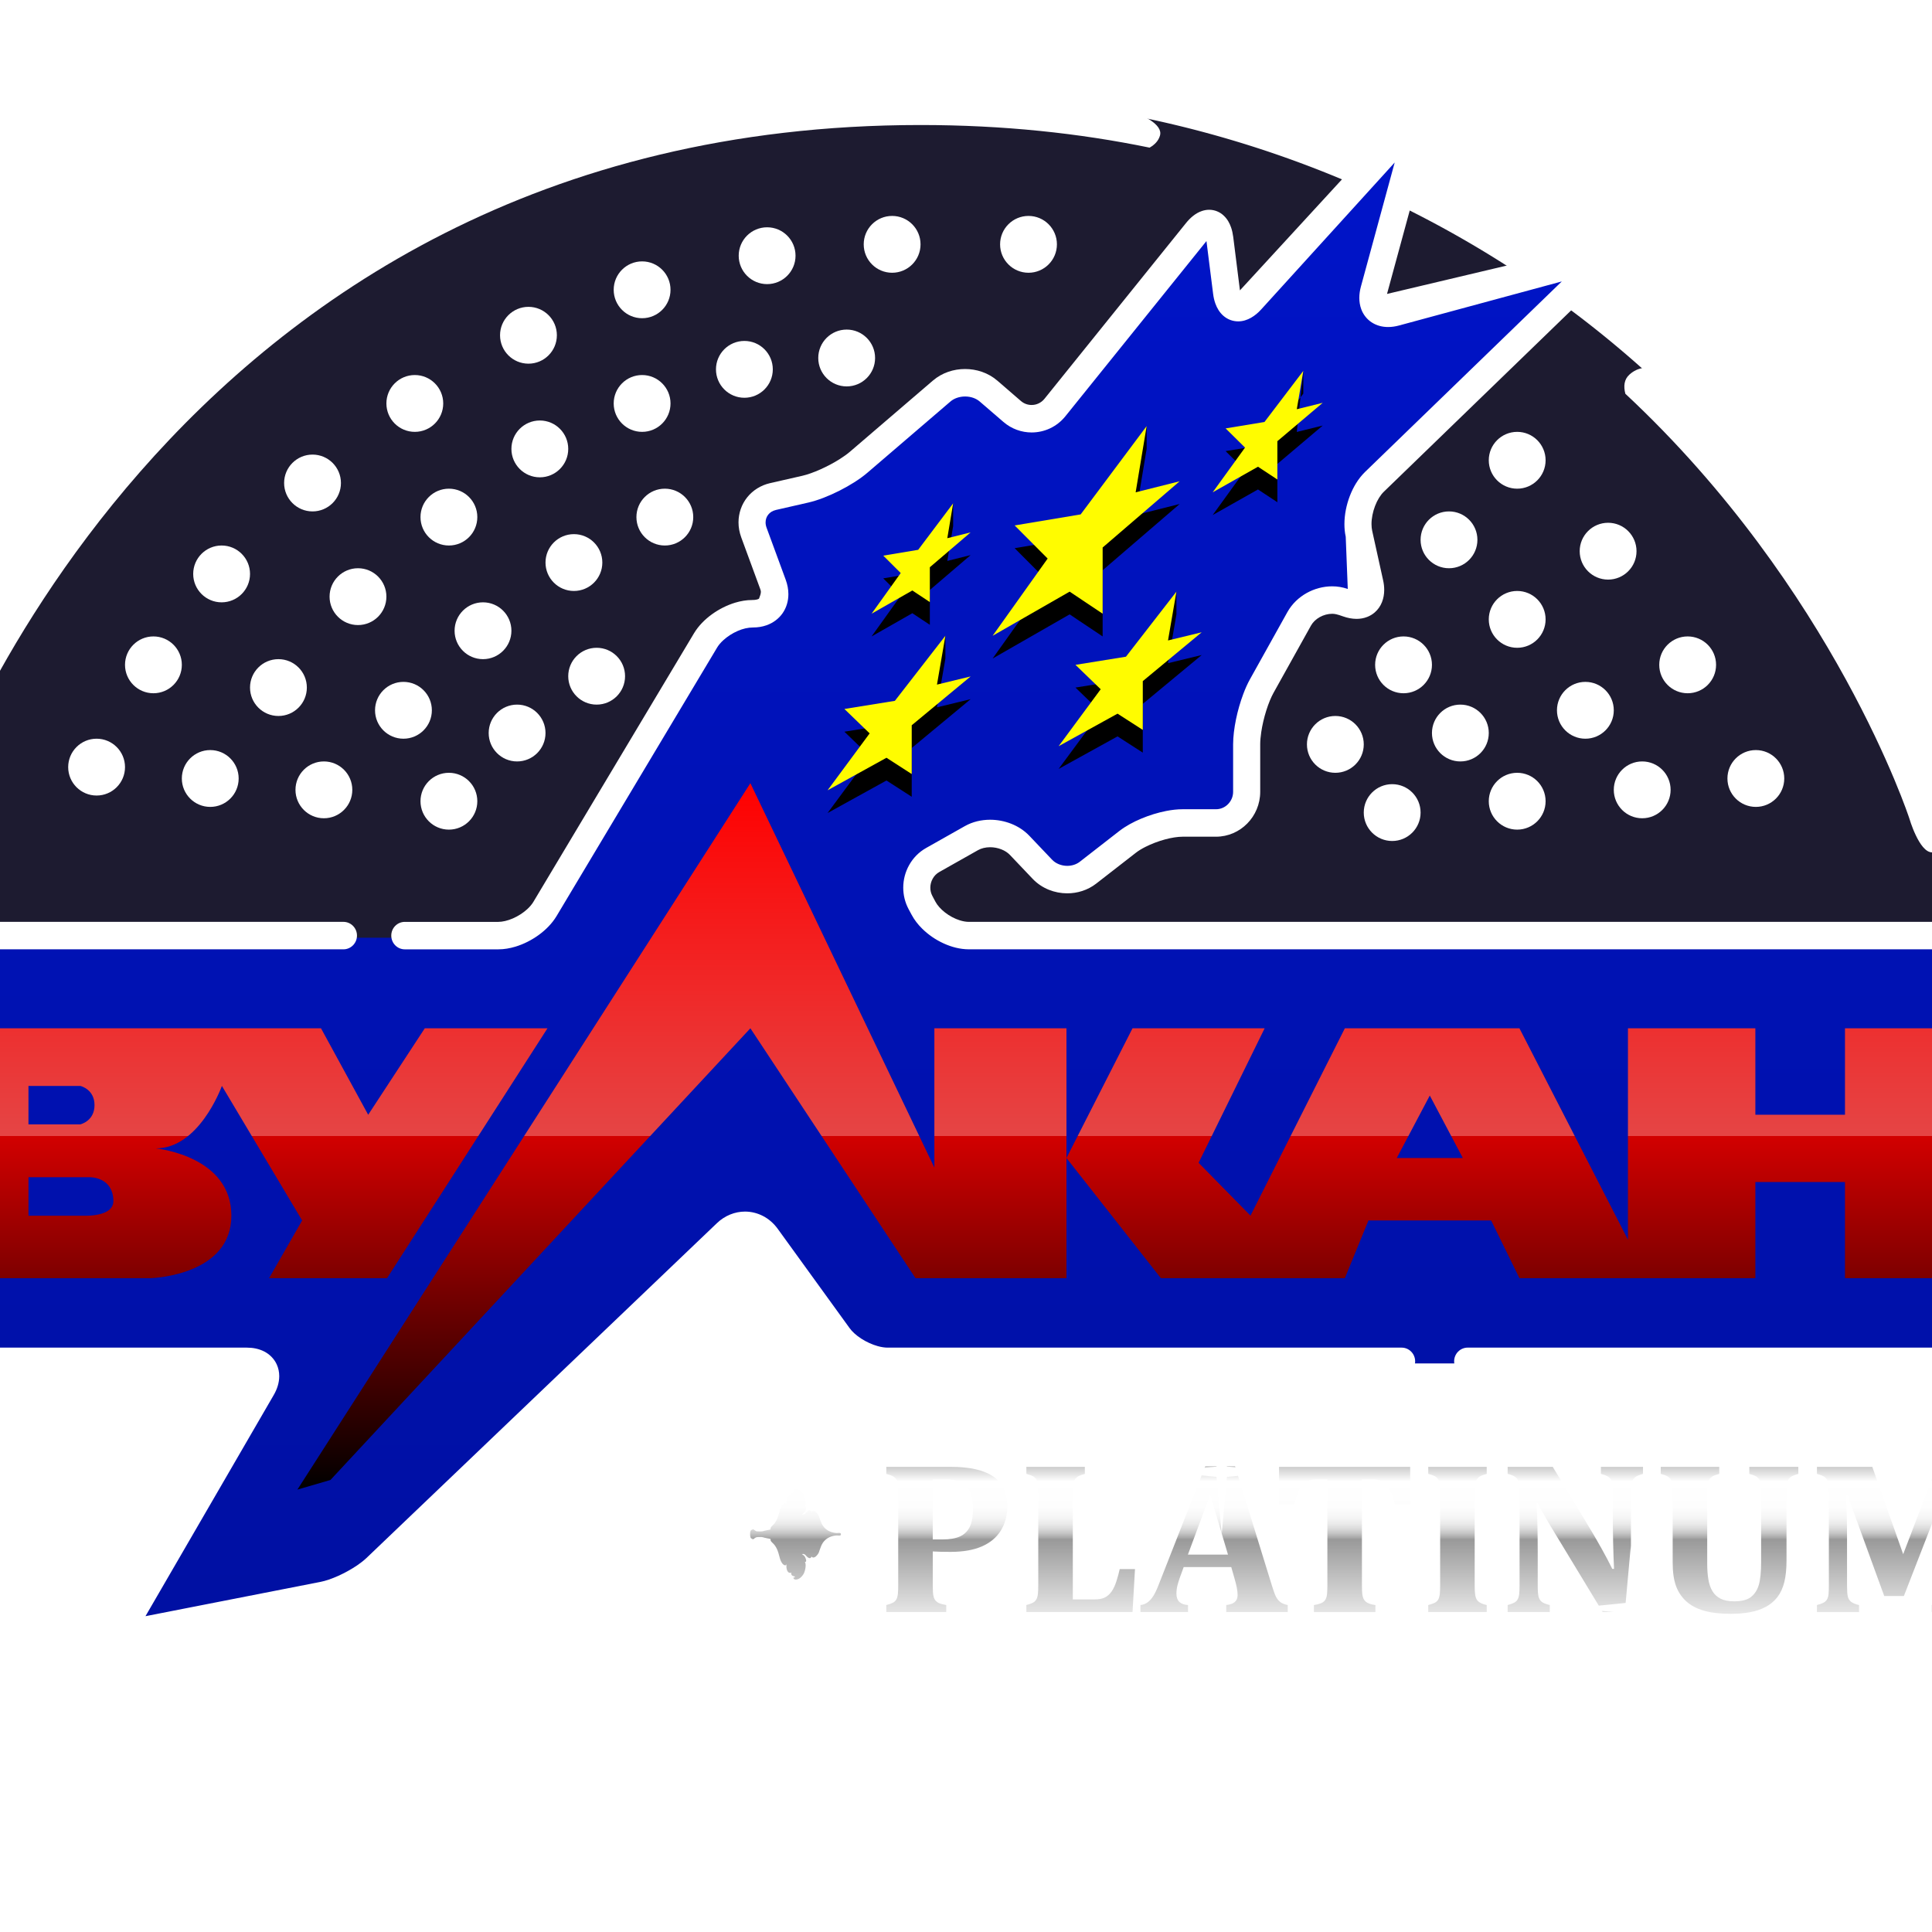﻿<?xml version="1.0" encoding="UTF-8" standalone="no"?>
<svg version="1.1"
     xmlns="http://www.w3.org/2000/svg"
     xmlns:xlink="http://www.w3.org/1999/xlink"
     x="0"
     y="0"
     viewBox="100 70 170 170"
     preserveAspectRatio="xMidYMid meet"
     xml:space="preserve">
  <defs>
    <linearGradient id="main-bg" gradientUnits="userSpaceOnUse" x1="182.611" y1="213.671" x2="182.611" y2="81.328">
      <stop  offset="0" style="stop-color:#0010A2"/>
      <stop  offset="1" style="stop-color:#0014C9"/>
    </linearGradient>
    <linearGradient id="letter-bg" gradientUnits="userSpaceOnUse" x1="175.633" y1="203.072" x2="175.633" y2="140.915" gradientTransform="matrix(1 0 0 1 7 -2)">
      <stop  offset="0" style="stop-color:#000000"/>
      <stop  offset="0.5" style="stop-color:#D20000"/>
      <stop  offset="0.5" style="stop-color:#E54545"/>
      <stop  offset="1" style="stop-color:#FF0000"/>
    </linearGradient>
    <linearGradient id="letter-gradient" gradientUnits="userSpaceOnUse" x1="183.31" y1="211.85" x2="183.31" y2="199.073">
        <stop  offset="0" style="stop-color:#E5E5E5"/>
        <stop  offset="0.5" style="stop-color:#999999"/>
        <stop  offset="0.513" style="stop-color:#A9A9A9"/>
        <stop  offset="0.541" style="stop-color:#C4C4C4"/>
        <stop  offset="0.573" style="stop-color:#DADADA"/>
        <stop  offset="0.61" style="stop-color:#EBEBEB"/>
        <stop  offset="0.656" style="stop-color:#F6F6F6"/>
        <stop  offset="0.721" style="stop-color:#FDFDFD"/>
        <stop  offset="0.9" style="stop-color:#FFFFFF"/>
        <stop  offset="1" style="stop-color:#CCCCCC"/>
      </linearGradient>
      <filter id="neon-blur">
        <feGaussianBlur in="SourceGraphic" stdDeviation="3" />
        <feOffset/>
        <feMerge>
          <feMergeNode />
          <feMergeNode in="SourceGraphic" />
        </feMerge>
      </filter>
      <filter id="dropshadow" height="200%">
        <feGaussianBlur in="SourceAlpha" stdDeviation="5"/>
        <feOffset dx="0" dy="0" result="offsetblur"/>
        <feMerge>
          <feMergeNode/>
          <feMergeNode in="SourceGraphic"/>
        </feMerge>
      </filter>
      <filter id="dropshadow2" height="200%">
        <feGaussianBlur in="SourceAlpha" stdDeviation="3"/>
        <feOffset dx="0" dy="0" result="offsetblur"/>
        <feMerge>
          <feMergeNode/>
          <feMergeNode in="SourceGraphic"/>
        </feMerge>
      </filter>
  </defs>

  <g id="svglogo">
    <path d="M275,170 a40,39 0 1,0 -188,0" fill="#1d1b30" class="svglogo-background-shadow" />
    <g class="svglogo-first_inner_circles svglogo-static-opacity" fill="#ffffff" fill-rule="evenodd" clip-rule="evenodd">
      <path d="M139.5,138c1.381,0,2.5,1.12,2.5,2.5
        c0,1.381-1.119,2.5-2.5,2.5s-2.5-1.119-2.5-2.5C137,139.119,138.119,138,139.5,138z"/>
      <path d="M152.5,127c1.381,0,2.5,1.12,2.5,2.5c0,1.38-1.119,2.5-2.5,2.5
        s-2.5-1.119-2.5-2.5C150,128.119,151.119,127,152.5,127z"/>
      <path d="M217.5,133c1.381,0,2.5,1.12,2.5,2.5
        c0,1.381-1.119,2.5-2.5,2.5s-2.5-1.119-2.5-2.5C215,134.119,216.119,133,217.5,133z"/>
      <path d="M145.5,132c1.381,0,2.5,1.12,2.5,2.5
        c0,1.381-1.119,2.5-2.5,2.5s-2.5-1.119-2.5-2.5C143,133.119,144.119,132,145.5,132z"/>
      <path d="M222.5,139c1.381,0,2.5,1.12,2.5,2.5c0,1.38-1.119,2.5-2.5,2.5
        s-2.5-1.119-2.5-2.5C220,140.119,221.119,139,222.5,139z"/>
    </g>

    <g class="svglogo-second_inner_circles" fill="#ffffff" fill-rule="evenodd" clip-rule="evenodd">
      <path d="M135.5,130c1.381,0,2.5,1.119,2.5,2.5
        c0,1.381-1.119,2.5-2.5,2.5s-2.5-1.119-2.5-2.5C133,131.119,134.119,130,135.5,130z"/>
      <path d="M150.5,117c1.381,0,2.5,1.12,2.5,2.5
        c0,1.381-1.119,2.5-2.5,2.5s-2.5-1.119-2.5-2.5C148,118.119,149.119,117,150.5,117z"/>
      <path d="M233.5,138c1.381,0,2.5,1.12,2.5,2.5
        c0,1.381-1.119,2.5-2.5,2.5s-2.5-1.119-2.5-2.5C231,139.119,232.119,138,233.5,138z"/>
      <path d="M128.5,137c1.381,0,2.5,1.119,2.5,2.5
        c0,1.38-1.119,2.5-2.5,2.5s-2.5-1.12-2.5-2.5C126,138.119,127.119,137,128.5,137z"/>
      <path d="M142.5,123c1.381,0,2.5,1.119,2.5,2.5
        c0,1.38-1.119,2.5-2.5,2.5s-2.5-1.12-2.5-2.5C140,124.119,141.119,123,142.5,123z"/>
      <path d="M158.5,113c1.38,0,2.5,1.119,2.5,2.5c0,1.381-1.12,2.5-2.5,2.5
        c-1.381,0-2.5-1.119-2.5-2.5C156,114.119,157.119,113,158.5,113z"/>
      <path d="M228.5,132c1.381,0,2.5,1.12,2.5,2.5
        c0,1.381-1.119,2.5-2.5,2.5s-2.5-1.119-2.5-2.5C226,133.119,227.119,132,228.5,132z"/>
      <path d="M223.5,126c1.381,0,2.5,1.12,2.5,2.5c0,1.38-1.119,2.5-2.5,2.5
            s-2.5-1.119-2.5-2.5C221,127.119,222.119,126,223.5,126z"/>
    </g>

    <g class="svglogo-third_inner_circles svglogo-static-opacity" fill="#ffffff" fill-rule="evenodd" clip-rule="evenodd">
      <path d="M118.5,136c1.38,0,2.5,1.12,2.5,2.5c0,1.381-1.12,2.5-2.5,2.5
        c-1.381,0-2.5-1.12-2.5-2.5C116,137.119,117.119,136,118.5,136z"/>
      <path d="M131.5,120c1.381,0,2.5,1.12,2.5,2.5
        c0,1.381-1.119,2.5-2.5,2.5s-2.5-1.119-2.5-2.5C129,121.119,130.119,120,131.5,120z"/>
      <path d="M147.5,107c1.381,0,2.5,1.12,2.5,2.5
        c0,1.381-1.119,2.5-2.5,2.5s-2.5-1.12-2.5-2.5C145,108.119,146.119,107,147.5,107z"/>
      <path d="M165.5,100c1.38,0,2.5,1.12,2.5,2.5c0,1.381-1.12,2.5-2.5,2.5
        c-1.381,0-2.5-1.12-2.5-2.5C163,101.119,164.119,100,165.5,100z"/>
      <path d="M227.5,115c1.381,0,2.5,1.119,2.5,2.5
        c0,1.381-1.119,2.5-2.5,2.5s-2.5-1.119-2.5-2.5C225,116.119,226.119,115,227.5,115z"/>
      <path d="M239.5,130c1.381,0,2.5,1.119,2.5,2.5
        c0,1.381-1.119,2.5-2.5,2.5s-2.5-1.119-2.5-2.5C237,131.119,238.119,130,239.5,130z"/>
      <path d="M124.5,128c1.381,0,2.5,1.119,2.5,2.5
        c0,1.38-1.119,2.5-2.5,2.5s-2.5-1.119-2.5-2.5C122,129.119,123.119,128,124.5,128z"/>
      <path d="M139.5,113c1.381,0,2.5,1.119,2.5,2.5
        c0,1.381-1.119,2.5-2.5,2.5s-2.5-1.119-2.5-2.5C137,114.119,138.119,113,139.5,113z"/>
      <path d="M156.5,103c1.38,0,2.5,1.12,2.5,2.5c0,1.381-1.12,2.5-2.5,2.5
        c-1.381,0-2.5-1.119-2.5-2.5C154,104.119,155.119,103,156.5,103z"/>
      <path d="M174.5,99c1.38,0,2.5,1.119,2.5,2.5c0,1.381-1.12,2.5-2.5,2.5
        c-1.381,0-2.5-1.119-2.5-2.5C172,100.119,173.119,99,174.5,99z"/>
      <path d="M233.5,122c1.381,0,2.5,1.12,2.5,2.5
        c0,1.381-1.119,2.5-2.5,2.5s-2.5-1.119-2.5-2.5C231,123.119,232.119,122,233.5,122z"/>
      <path d="M244.5,137c1.381,0,2.5,1.119,2.5,2.5
        c0,1.38-1.119,2.5-2.5,2.5s-2.5-1.12-2.5-2.5C242,138.119,243.119,137,244.5,137z"/>
    </g>

    <g class="svglogo-fourth_inner_circles" fill="#ffffff" fill-rule="evenodd" clip-rule="evenodd">
      <path d="M113.5,126c1.38,0,2.5,1.12,2.5,2.5c0,1.38-1.12,2.5-2.5,2.5
        c-1.381,0-2.5-1.119-2.5-2.5C111,127.119,112.119,126,113.5,126z"/>
      <path d="M127.5,110c1.38,0,2.5,1.119,2.5,2.5c0,1.38-1.12,2.5-2.5,2.5
        c-1.381,0-2.5-1.12-2.5-2.5C125,111.119,126.119,110,127.5,110z"/>
      <path d="M146.5,97c1.38,0,2.5,1.119,2.5,2.5c0,1.381-1.12,2.5-2.5,2.5
        c-1.381,0-2.5-1.119-2.5-2.5C144,98.119,145.119,97,146.5,97z"/>
      <path d="M167.5,90c1.38,0,2.5,1.119,2.5,2.5c0,1.38-1.12,2.5-2.5,2.5
        c-1.381,0-2.5-1.12-2.5-2.5C165,91.119,166.119,90,167.5,90z"/>
      <path d="M190.5,89c1.381,0,2.5,1.12,2.5,2.5c0,1.381-1.119,2.5-2.5,2.5
        s-2.5-1.12-2.5-2.5C188,90.119,189.119,89,190.5,89z"/>
      <path d="M233.5,108c1.381,0,2.5,1.12,2.5,2.5c0,1.38-1.119,2.5-2.5,2.5
        s-2.5-1.12-2.5-2.5C231,109.119,232.119,108,233.5,108z"/>
      <path d="M248.5,126c1.381,0,2.5,1.12,2.5,2.5c0,1.38-1.119,2.5-2.5,2.5
        s-2.5-1.119-2.5-2.5C246,127.119,247.119,126,248.5,126z"/>
      <path d="M108.5,135c1.38,0,2.5,1.12,2.5,2.5c0,1.381-1.12,2.5-2.5,2.5
        c-1.381,0-2.5-1.119-2.5-2.5C106,136.119,107.119,135,108.5,135z"/>
      <path d="M119.5,118c1.38,0,2.5,1.12,2.5,2.5c0,1.381-1.12,2.5-2.5,2.5
        c-1.381,0-2.5-1.119-2.5-2.5C117,119.119,118.119,118,119.5,118z"/>
      <path d="M136.5,103c1.38,0,2.5,1.12,2.5,2.5c0,1.381-1.12,2.5-2.5,2.5
        c-1.381,0-2.5-1.119-2.5-2.5C134,104.119,135.119,103,136.5,103z"/>
      <path d="M156.5,93c1.38,0,2.5,1.12,2.5,2.5c0,1.381-1.12,2.5-2.5,2.5
        c-1.381,0-2.5-1.12-2.5-2.5C154,94.119,155.119,93,156.5,93z"/>
      <path d="M178.5,89c1.381,0,2.5,1.12,2.5,2.5c0,1.381-1.119,2.5-2.5,2.5
        s-2.5-1.12-2.5-2.5C176,90.119,177.119,89,178.5,89z"/>
      <path d="M241.5,116c1.381,0,2.5,1.12,2.5,2.5
        c0,1.381-1.119,2.5-2.5,2.5s-2.5-1.119-2.5-2.5C239,117.119,240.119,116,241.5,116z"/>
      <path d="M254.5,136c1.381,0,2.5,1.12,2.5,2.5
        c0,1.381-1.119,2.5-2.5,2.5s-2.5-1.12-2.5-2.5C252,137.119,253.119,136,254.5,136z"/>
    </g>

    <g class="svglogo-outer_line svglogo-static-opacity" fill="#ffffff" fill-rule="evenodd" clip-rule="evenodd" style="filter:url(#neon-blur);">
      <path d="M271,141c0,0-6.321-20.786-25.127-38.479
        c-0.878-0.286-1.748-0.234-2.496,0.439c-0.473,0.426-0.531,1.027-0.36,1.687C261.401,121.799,268,142,268,142s0.867,3,2,3
        C272.488,145,271,141,271,141z"/>
      <path d="M202.068,81.931c0.28-0.974-1.461-1.855-3.49-2.536
        C193.104,78.5,187.258,78,181,78c-70.856,0-90,63-90,63s-1.364,4,1,4c1.198,0,2-3,2-3s19.914-61,87-61
        c7.261,0,13.966,0.717,20.156,1.991C201.602,82.733,201.935,82.395,202.068,81.931z"/>
    </g>

    <path fill-rule="evenodd" clip-rule="evenodd" fill="url(#main-bg)" d="M226.525,189.969c1.508,0,3.977,0,5.484,0h45.717
      c1.509,0,2.742-1.232,2.742-2.74v-31.984c0-1.508-1.233-2.74-2.742-2.74h-93.037c-1.508,0-3.328-1.085-4.046-2.412l-0.268-0.494
      c-0.717-1.327-0.226-3.011,1.093-3.744l3.467-1.928c1.318-0.733,3.254-0.445,4.301,0.641l2.023,2.097
      c1.047,1.085,2.884,1.223,4.081,0.306l3.537-2.708c1.197-0.917,3.411-1.667,4.919-1.667h2.98c1.509,0,2.743-1.233,2.743-2.741
      v-4.189c0-1.507,0.607-3.813,1.351-5.125l3.346-5.913c0.742-1.312,2.516-1.979,3.939-1.481l0.385,0.134
      c1.424,0.498,2.319-0.299,1.99-1.77l-0.979-4.364c-0.33-1.47,0.293-3.525,1.385-4.566l19.01-18.127
      c1.091-1.041,0.791-1.574-0.666-1.186l-16.469,4.389c-1.457,0.389-2.321-0.482-1.92-1.936l3.619-13.086
      c0.401-1.453-0.106-1.735-1.129-0.627l-13.455,14.582c-1.021,1.108-2.016,0.792-2.207-0.704l-0.604-4.715
      c-0.191-1.495-1.129-1.764-2.083-0.596l-12.645,15.463c-0.954,1.167-2.675,1.324-3.825,0.348l-2.109-1.792
      c-1.148-0.976-3.031-0.979-4.184-0.005l-7.421,6.267c-1.152,0.973-3.299,2.04-4.771,2.371l-2.871,0.646
      c-1.472,0.331-2.244,1.757-1.717,3.169l1.71,4.577c0.527,1.413-0.275,2.568-1.783,2.568h-0.078c-1.508,0-3.382,1.054-4.165,2.343
      l-14.354,23.635c-0.783,1.289-2.657,2.344-4.166,2.344h-5.615c-1.508,0-3.976,0-5.483,0s-3.975,0-5.483,0H87.498
      c-1.508,0-2.743,1.232-2.743,2.74v31.984c0,1.508,1.234,2.74,2.743,2.74h34.124c1.508,0,2.117,1.063,1.352,2.361l-11.453,19.448
      c-0.766,1.299-0.18,2.125,1.3,1.835l15.624-3.056c1.48-0.29,3.59-1.372,4.688-2.405l31.319-29.466
      c1.098-1.033,2.727-0.885,3.621,0.33l6.427,8.743c0.893,1.215,2.858,2.209,4.366,2.209h41.757c1.508,0,3.977,0,5.484,0H226.525z"/>

    <g class="svglogo-main_border svglogo-static-opacity" style="filter:url(#neon-blur);">
      <path fill="#FFFFFF" d="M280.727,152.274c0.702,0.71,1.142,1.702,1.142,2.79v31.982c0,1.088-0.439,2.082-1.142,2.791
        c-0.7,0.711-1.678,1.16-2.749,1.16h-48.833c-0.66,0-1.193-0.543-1.193-1.211c0-0.666,0.533-1.207,1.193-1.207h48.833
        c0.415-0.002,0.787-0.169,1.064-0.45c0.277-0.284,0.444-0.663,0.444-1.083v-31.982c0-0.422-0.167-0.8-0.444-1.08
        c-0.277-0.282-0.649-0.452-1.064-0.452h-92.733c-0.771-0.003-1.521-0.203-2.217-0.521c-0.697-0.318-1.344-0.761-1.889-1.301
        c-0.365-0.359-0.683-0.766-0.928-1.225l-0.265-0.494c-0.317-0.596-0.468-1.246-0.468-1.882c0-0.702,0.181-1.39,0.523-1.996
        c0.339-0.606,0.847-1.136,1.491-1.498l3.414-1.928c0.692-0.388,1.459-0.555,2.214-0.557c0.633,0,1.26,0.119,1.852,0.35
        c0.59,0.233,1.145,0.583,1.604,1.065l1.995,2.097c0.16,0.17,0.362,0.307,0.595,0.401c0.23,0.094,0.488,0.145,0.742,0.145
        c0.412,0,0.805-0.129,1.1-0.357l3.484-2.711c0.559-0.432,1.219-0.789,1.929-1.088c0.707-0.296,1.46-0.53,2.196-0.674
        c0.49-0.096,0.973-0.152,1.441-0.152h2.938c0.414,0,0.787-0.169,1.064-0.451c0.277-0.284,0.444-0.662,0.444-1.08v-4.19
        c0.003-0.684,0.098-1.427,0.253-2.188c0.156-0.755,0.375-1.521,0.64-2.227c0.175-0.469,0.37-0.908,0.592-1.306l3.296-5.914
        c0.408-0.728,1.01-1.286,1.689-1.668c0.683-0.38,1.452-0.588,2.244-0.591c0.457,0,0.922,0.074,1.375,0.234l-0.18-4.595
        c-0.08-0.365-0.115-0.738-0.115-1.114c0.002-0.839,0.175-1.688,0.477-2.478c0.305-0.791,0.74-1.526,1.342-2.115l17.309-16.759
        l-14.332,3.879c-0.319,0.086-0.637,0.132-0.951,0.132c-0.495,0-0.995-0.119-1.425-0.396c-0.433-0.271-0.771-0.705-0.942-1.182
        c-0.115-0.317-0.167-0.652-0.167-0.986c0-0.33,0.05-0.662,0.14-0.994l2.973-10.919l-11.746,12.928
        c-0.273,0.299-0.563,0.547-0.898,0.735c-0.329,0.188-0.711,0.317-1.131,0.317c-0.232,0-0.471-0.043-0.692-0.126
        c-0.223-0.083-0.427-0.21-0.601-0.36c-0.348-0.302-0.568-0.685-0.712-1.085c-0.097-0.269-0.159-0.55-0.197-0.85l-0.586-4.645
        l-12.409,15.41c-0.377,0.469-0.844,0.83-1.357,1.071c-0.509,0.238-1.061,0.36-1.616,0.36c-0.884,0-1.77-0.309-2.486-0.928
        l-2.077-1.79c-0.162-0.14-0.357-0.251-0.579-0.33c-0.223-0.077-0.468-0.117-0.715-0.117c-0.499,0-0.972,0.167-1.287,0.441
        l-7.31,6.269c-0.34,0.292-0.727,0.568-1.145,0.834s-0.865,0.518-1.325,0.751c-0.919,0.461-1.869,0.842-2.734,1.04l-2.829,0.646
        c-0.322,0.076-0.54,0.225-0.689,0.413c-0.15,0.188-0.233,0.416-0.235,0.682c0,0.145,0.025,0.302,0.087,0.471l1.684,4.578
        c0.152,0.416,0.235,0.842,0.235,1.266c0.002,0.601-0.172,1.199-0.515,1.687c-0.343,0.489-0.842,0.852-1.402,1.05
        c-0.375,0.133-0.774,0.197-1.189,0.197c-0.436,0-0.9,0.104-1.354,0.305c-0.462,0.2-0.919,0.494-1.267,0.816
        c-0.235,0.213-0.42,0.439-0.54,0.639l-14.134,23.638c-0.4,0.661-0.95,1.209-1.572,1.663c-0.622,0.449-1.32,0.805-2.049,1.025
        c-0.488,0.146-0.989,0.235-1.5,0.235h-8.229c-0.661,0-1.192-0.543-1.192-1.21s0.532-1.207,1.192-1.207h8.229
        c0.35,0,0.817-0.102,1.28-0.305c0.462-0.199,0.917-0.494,1.267-0.816c0.232-0.215,0.417-0.438,0.537-0.641l14.134-23.636
        c0.4-0.662,0.95-1.211,1.572-1.663c0.622-0.451,1.321-0.804,2.051-1.027c0.485-0.145,0.987-0.233,1.497-0.233
        c0.34,0,0.502-0.061,0.597-0.117c0.205-0.507,0.185-0.646,0.12-0.822l-1.682-4.574c-0.16-0.434-0.24-0.88-0.24-1.319
        c0-0.809,0.272-1.59,0.765-2.204c0.492-0.616,1.202-1.065,2.019-1.25l2.826-0.644c0.438-0.099,1.018-0.305,1.607-0.569
        c0.589-0.264,1.197-0.585,1.711-0.915c0.342-0.218,0.648-0.438,0.873-0.631l7.31-6.269c0.814-0.694,1.828-1.012,2.823-1.012
        c1.002,0,2.019,0.32,2.837,1.02l2.076,1.793c0.279,0.241,0.609,0.352,0.944,0.352c0.212,0,0.423-0.045,0.614-0.137
        c0.193-0.091,0.368-0.223,0.516-0.406l12.453-15.464c0.194-0.241,0.401-0.454,0.632-0.636c0.229-0.18,0.485-0.333,0.779-0.429
        c0.194-0.065,0.407-0.106,0.63-0.106c0.232,0,0.47,0.046,0.689,0.135c0.22,0.088,0.418,0.218,0.58,0.37
        c0.33,0.305,0.529,0.675,0.662,1.061c0.088,0.258,0.145,0.527,0.183,0.813l0.592,4.714l13.368-14.544
        c0.187-0.205,0.369-0.382,0.559-0.537c0.193-0.154,0.391-0.292,0.645-0.398c0.174-0.071,0.375-0.129,0.63-0.132
        c0.532,0.093,0.67,0.157,0.793,0.238c0.247,0.165,0.417,0.398,0.515,0.604c0.065,0.14,0.103,0.271,0.13,0.393
        c0.032,0.163,0.042,0.312,0.042,0.457c-0.002,0.378-0.069,0.738-0.177,1.144l-3.563,13.088l16.652-3.944
        c0.389-0.104,0.732-0.167,1.09-0.167c0.173,0,0.348,0.016,0.541,0.063c0.189,0.048,0.406,0.134,0.619,0.302
        c0.14,0.114,0.271,0.266,0.369,0.441c0.131,0.235,0.183,0.502,0.183,0.725c-0.003,0.246-0.055,0.449-0.12,0.624
        c-0.064,0.172-0.145,0.319-0.234,0.458c-0.18,0.277-0.397,0.525-0.662,0.781l-18.721,18.126
        c-0.277,0.264-0.569,0.721-0.767,1.243c-0.202,0.523-0.317,1.108-0.315,1.6c0,0.219,0.023,0.419,0.059,0.586l0.964,4.365
        c0.063,0.281,0.095,0.56,0.095,0.839c0,0.368-0.06,0.732-0.197,1.078c-0.137,0.345-0.357,0.667-0.647,0.913
        c-0.192,0.165-0.412,0.294-0.642,0.385c-0.308,0.123-0.63,0.175-0.949,0.175c-0.396-0.002-0.785-0.079-1.172-0.215
        c-0.561-0.201-0.761-0.233-0.971-0.233c-0.365,0-0.76,0.104-1.094,0.292c-0.338,0.188-0.607,0.454-0.768,0.74l-3.294,5.914
        c-0.218,0.388-0.452,0.956-0.645,1.572c-0.194,0.616-0.351,1.286-0.44,1.889c-0.06,0.401-0.092,0.773-0.092,1.07v4.19
        c0,1.085-0.44,2.08-1.142,2.789c-0.7,0.713-1.677,1.159-2.749,1.159h-2.938c-0.426,0-0.99,0.086-1.566,0.244
        c-0.584,0.16-1.189,0.39-1.699,0.649c-0.34,0.169-0.637,0.355-0.853,0.525l-3.483,2.708c-0.754,0.586-1.662,0.857-2.549,0.857
        c-0.555,0-1.107-0.106-1.629-0.316c-0.52-0.213-1.012-0.533-1.422-0.967l-1.994-2.097c-0.186-0.195-0.445-0.37-0.752-0.489
        c-0.309-0.123-0.655-0.188-0.99-0.188c-0.402,0-0.777,0.096-1.057,0.253l-3.414,1.927c-0.25,0.142-0.445,0.343-0.58,0.585
        c-0.137,0.241-0.21,0.52-0.21,0.796c0,0.251,0.058,0.5,0.183,0.733l0.263,0.495c0.163,0.307,0.467,0.661,0.854,0.958
        c0.387,0.302,0.85,0.546,1.287,0.683c0.289,0.092,0.566,0.137,0.797,0.137h92.733
        C279.049,151.115,280.026,151.562,280.727,152.274 M206.039,90.717L206.039,90.717L206.039,90.717L206.039,90.717"/>
      <path fill="#FFFFFF" d="M223.332,188.58h-45.234c-0.24,0-0.543-0.042-0.86-0.131c-0.479-0.132-1-0.367-1.447-0.656
        c-0.448-0.287-0.822-0.633-1.032-0.929l-6.33-8.744c-0.35-0.481-0.792-0.864-1.287-1.12c-0.495-0.257-1.04-0.391-1.587-0.391
        c-0.884,0-1.777,0.352-2.469,1.016l-30.843,29.469c-0.207,0.197-0.492,0.422-0.819,0.646c-0.49,0.332-1.075,0.658-1.649,0.918
        c-0.572,0.258-1.14,0.451-1.562,0.532l-15.412,3.021l11.278-19.448c0.305-0.522,0.49-1.085,0.492-1.674
        c0-0.353-0.072-0.715-0.225-1.042c-0.228-0.497-0.635-0.893-1.1-1.129c-0.468-0.238-0.982-0.338-1.524-0.338H87.583
        c-0.415-0.002-0.785-0.169-1.064-0.451c-0.277-0.283-0.445-0.661-0.445-1.082v-31.982c0-0.422,0.167-0.8,0.445-1.081
        c0.28-0.282,0.65-0.451,1.064-0.451h42.636c0.657,0,1.192-0.543,1.192-1.21s-0.535-1.207-1.192-1.207H87.583
        c-1.07,0-2.049,0.446-2.749,1.159c-0.702,0.71-1.142,1.702-1.142,2.79v31.982c0,1.088,0.44,2.082,1.142,2.791
        c0.7,0.711,1.679,1.16,2.749,1.16h34.139c0.165,0,0.285,0.02,0.465,0.091c0.002,0.048-0.02,0.21-0.16,0.448l-11.278,19.449
        c-0.15,0.256-0.27,0.514-0.357,0.785c-0.085,0.27-0.14,0.551-0.14,0.845c0,0.278,0.053,0.575,0.173,0.854
        c0.09,0.208,0.22,0.406,0.379,0.57c0.235,0.246,0.528,0.416,0.82,0.518c0.295,0.102,0.592,0.14,0.89,0.14
        c0.254,0,0.509-0.028,0.769-0.079l15.386-3.055c0.45-0.092,0.91-0.231,1.375-0.408c0.697-0.264,1.407-0.611,2.064-1.002
        c0.66-0.394,1.267-0.827,1.767-1.301l30.845-29.468c0.272-0.259,0.557-0.357,0.834-0.357c0.17,0,0.34,0.038,0.5,0.122
        c0.163,0.086,0.315,0.213,0.455,0.4l6.328,8.743c0.3,0.411,0.657,0.771,1.055,1.091c0.597,0.477,1.276,0.867,1.991,1.151
        c0.715,0.282,1.462,0.459,2.215,0.462h45.234c0.656,0,1.189-0.543,1.189-1.21S223.988,188.58,223.332,188.58"/>
    </g>

    <g class="svglogo-stars_shadow" fill="#000000">
        <path d="M203.516,124.059l-0.74,4.295l2.963-0.717l-5.183,4.296v4.293l-2.222-1.43l-5.184,2.863l3.702-5.011
          l-2.22-2.147l4.441-0.716L203.516,122.059"/>
        <path d="M183.187,127.943l-0.741,4.296l2.961-0.718l-5.183,4.296v4.293l-2.222-1.433l-5.183,2.863l3.703-5.008
          l-2.222-2.148l4.441-0.715L183.187,125.943"/>
        <path d="M200.896,109.492l-0.968,5.828l3.872-0.972l-6.777,5.828v5.825l-2.904-1.942l-6.777,3.885l4.842-6.796
          l-2.904-2.914l5.809-0.971L200.896,107.492"/>
        <path d="M214.68,104.636l-3.418,4.496l-3.418,0.563l1.709,1.689l-2.847,3.936l3.986-2.252l1.706,1.125v-3.372
          l3.99-3.376l-2.281,0.563L214.68,102.636"/>
        <path d="M183.869,116.291l-0.514,3.066l2.051-0.512l-3.588,3.068v3.066l-1.539-1.022l-3.587,2.044l2.564-3.578
          l-1.538-1.532l3.074-0.512L183.869,114.291"/>
      </g>

      <g class="svglogo-stars" fill="#FFFC00">
        <path class="svglogo-stars-group1 svglogo-static-opacity" d="M203.516,122.059l-0.74,4.295l2.963-0.717l-5.183,4.296v4.293l-2.222-1.43l-5.184,2.863l3.702-5.011
          l-2.22-2.147l4.441-0.716L203.516,122.059"/>
        <path class="svglogo-stars-group1 svglogo-static-opacity" d="M183.869,114.291l-0.514,3.066l2.051-0.512l-3.588,3.068v3.066l-1.539-1.022l-3.587,2.044l2.564-3.578
          l-1.538-1.532l3.074-0.512L183.869,114.291"/>
        <path class="svglogo-stars-group2 svglogo-static-opacity" d="M183.187,125.943l-0.741,4.296l2.961-0.718l-5.183,4.296v4.293l-2.222-1.433l-5.183,2.863l3.703-5.008
          l-2.222-2.148l4.441-0.715L183.187,125.943"/>
        <path class="svglogo-stars-group2 svglogo-static-opacity" d="M214.68,102.636l-3.418,4.496l-3.418,0.563l1.709,1.689l-2.847,3.936l3.986-2.252l1.706,1.125v-3.372
          l3.99-3.376l-2.281,0.563L214.68,102.636"/>
        <path class="svglogo-stars-group3 svglogo-static-opacity" d="M200.896,107.492l-0.968,5.828l3.872-0.972l-6.777,5.828v5.825l-2.904-1.942l-6.777,3.885l4.842-6.796
          l-2.904-2.914l5.809-0.971L200.896,107.492"/>
      </g>

    <g class="svglogo-word-vulkan">
      <path fill="url(#letter-bg)" d="M262.343,160.48v7.609h-7.886v-7.609h-11.211v18.603l-9.549-18.603h-15.361l-8.303,16.488
        l-4.567-4.651l5.813-11.837h-11.626l-5.813,11.416l8.305,10.57h16.191l2.076-5.075h10.796l2.489,5.075h20.76v-8.458h7.886v8.458
        h11.211V160.48H262.343z M222.904,171.896l2.906-5.498l2.906,5.498H222.904z M182.217,160.48v12.26l-16.19-33.826
        l-39.859,62.158l2.909-0.848l36.95-39.744l14.529,21.986h13.284v-10.57V160.48H182.217z M134.057,182.467l14.117-21.986h-10.796
        l-4.98,7.609l-4.153-7.609c-1.718,0-34.359,0-36.533,0v21.986h21.586c0.353-0.018,7.06-0.333,7.06-5.498
        c0-5.163-6.313-5.881-6.645-5.92c3.756,0,5.71-5.223,5.813-5.497l7.06,11.84l-2.907,5.075H134.057z M102.504,165.552h4.565
        c0.063,0.016,1.247,0.314,1.247,1.691s-1.185,1.677-1.247,1.691h-4.565V165.552z M109.95,175.926l-0.023,0.07
        c-0.014,0.045-0.028,0.088-0.049,0.128l-0.04,0.069c-0.022,0.035-0.045,0.07-0.072,0.104l-0.055,0.061
        c-0.028,0.03-0.058,0.059-0.09,0.086l-0.066,0.054c-0.035,0.026-0.072,0.05-0.11,0.073l-0.07,0.042
        c-0.043,0.023-0.088,0.044-0.133,0.065l-0.066,0.029c-0.067,0.027-0.135,0.053-0.205,0.074l-0.052,0.016
        c-0.056,0.016-0.113,0.031-0.169,0.045c-0.028,0.008-0.057,0.013-0.085,0.02c-0.046,0.01-0.094,0.02-0.14,0.027
        c-0.028,0.006-0.055,0.01-0.082,0.014c-0.042,0.008-0.084,0.014-0.126,0.02c-0.033,0.004-0.064,0.008-0.096,0.012
        c-0.038,0.004-0.074,0.008-0.11,0.012c-0.026,0.002-0.051,0.004-0.077,0.006c-0.038,0.004-0.074,0.006-0.109,0.008l-0.071,0.004
        c-0.104,0.006-0.193,0.007-0.257,0.007c-0.068,0-0.106-0.001-0.108-0.001h-4.983v-3.383h5.412h0.03h0.029l0.048,0.004
        l0.048,0.004l0.064,0.006l0.057,0.007c0.026,0.003,0.054,0.008,0.082,0.013l0.067,0.012c0.028,0.006,0.057,0.012,0.087,0.02
        c0.028,0.006,0.055,0.014,0.084,0.021c0.029,0.008,0.057,0.017,0.086,0.025c0.032,0.009,0.063,0.021,0.096,0.031
        c0.03,0.011,0.06,0.022,0.09,0.034c0.031,0.013,0.062,0.026,0.094,0.041c0.033,0.015,0.065,0.03,0.098,0.047
        c0.032,0.018,0.063,0.035,0.094,0.054c0.031,0.019,0.062,0.037,0.092,0.058c0.032,0.021,0.062,0.045,0.093,0.068
        c0.03,0.023,0.06,0.047,0.089,0.072c0.03,0.027,0.059,0.057,0.087,0.086c0.027,0.027,0.054,0.055,0.08,0.084
        c0.03,0.034,0.057,0.072,0.084,0.111c0.023,0.03,0.046,0.061,0.067,0.094c0.026,0.041,0.049,0.089,0.073,0.135
        c0.019,0.035,0.038,0.068,0.055,0.107c0.022,0.051,0.04,0.109,0.059,0.165c0.013,0.04,0.028,0.075,0.04,0.118
        c0.018,0.067,0.03,0.142,0.043,0.215c0.006,0.037,0.016,0.07,0.02,0.11c0.015,0.116,0.023,0.24,0.023,0.373
        C109.976,175.78,109.966,175.855,109.95,175.926z"/>
    </g>

    <!-- <rect  style="filter:url(#dropshadow)" fill="#1d1b30" y="198" x="178" height="15" width="96" /> -->
    <g class="svglogo-word-premium" style="filter:url(#dropshadow)">
      <g class="svglogo-word-premium" style="filter:url(#dropshadow2)">
        <path fill="url(#letter-gradient)" d="M182.075,206.515c0.405,0.024,0.925,0.038,1.56,0.038c1.098,0,2.012-0.158,2.744-0.473
          c0.732-0.315,1.291-0.779,1.677-1.391s0.578-1.332,0.578-2.162c0-1.174-0.411-2.043-1.235-2.607
          c-0.823-0.564-2.063-0.847-3.715-0.847h-5.696v0.618c0.248,0.063,0.442,0.133,0.583,0.21c0.141,0.078,0.245,0.18,0.314,0.304
          c0.068,0.125,0.11,0.287,0.127,0.487c0.016,0.2,0.024,0.446,0.024,0.739v8.068c0,0.301-0.01,0.549-0.029,0.745
          s-0.063,0.358-0.132,0.486c-0.069,0.128-0.174,0.228-0.314,0.3s-0.332,0.139-0.573,0.201v0.617h5.274v-0.617
          c-0.295-0.05-0.512-0.109-0.652-0.178s-0.248-0.154-0.323-0.258c-0.075-0.103-0.129-0.24-0.161-0.412
          c-0.033-0.171-0.05-0.463-0.05-0.875V206.515z M182.075,200.188c0.249-0.014,0.601-0.02,1.06-0.02
          c0.562,0,1.021,0.082,1.382,0.244c0.359,0.162,0.632,0.435,0.818,0.818s0.279,0.9,0.279,1.549c0,0.656-0.093,1.177-0.279,1.563
          c-0.187,0.388-0.472,0.669-0.858,0.848c-0.385,0.178-0.904,0.267-1.559,0.267h-0.843V200.188z"/>
        <path fill="url(#letter-gradient)" d="M190.311,199.073v0.618c0.248,0.063,0.442,0.133,0.583,0.21c0.141,0.078,0.245,0.18,0.313,0.304
          c0.068,0.125,0.111,0.287,0.127,0.487c0.018,0.2,0.025,0.446,0.025,0.739v8.06c0,0.3-0.01,0.548-0.029,0.744
          s-0.064,0.358-0.133,0.487c-0.068,0.127-0.173,0.229-0.313,0.304s-0.332,0.144-0.573,0.206v0.617h9.342l0.217-3.781h-1.344
          c-0.072,0.331-0.168,0.686-0.289,1.063c-0.121,0.378-0.265,0.684-0.432,0.918c-0.166,0.233-0.363,0.406-0.593,0.52
          c-0.229,0.111-0.532,0.168-0.911,0.168h-1.902v-9.323c0-0.3,0.012-0.548,0.034-0.744s0.071-0.356,0.147-0.481
          c0.074-0.125,0.182-0.224,0.318-0.295c0.137-0.072,0.323-0.139,0.559-0.201v-0.618H190.311z"/>
        <path fill="url(#letter-gradient)" d="M208.604,208.809c0.104,0.361,0.18,0.661,0.226,0.898c0.046,0.236,0.069,0.452,0.069,0.646
          c0,0.263-0.082,0.465-0.246,0.608c-0.163,0.144-0.414,0.234-0.754,0.271v0.617h5.41v-0.617c-0.28-0.057-0.499-0.145-0.656-0.267
          c-0.156-0.122-0.284-0.281-0.383-0.478c-0.098-0.197-0.219-0.529-0.362-0.997l-3.235-10.483h-2.617l-4.088,10.399
          c-0.17,0.442-0.33,0.783-0.48,1.021c-0.15,0.236-0.317,0.424-0.5,0.561c-0.184,0.139-0.396,0.219-0.637,0.244v0.617h4.186v-0.617
          c-0.68-0.043-1.02-0.371-1.02-0.982c0-0.263,0.029-0.511,0.088-0.744c0.059-0.234,0.135-0.477,0.226-0.727l0.323-0.889h4.187
          L208.604,208.809z M206.486,201.525l1.568,5.27h-3.529L206.486,201.525z"/>
        <path fill="url(#letter-gradient)" d="M221.025,211.85v-0.617c-0.229-0.031-0.411-0.073-0.545-0.127
          c-0.134-0.053-0.238-0.111-0.313-0.178c-0.075-0.064-0.14-0.15-0.191-0.257s-0.088-0.245-0.108-0.417
          c-0.02-0.172-0.029-0.422-0.029-0.754v-9.332h0.707c0.268,0,0.484,0.014,0.651,0.043c0.167,0.027,0.306,0.069,0.417,0.126
          c0.111,0.056,0.215,0.131,0.313,0.225c0.099,0.093,0.19,0.21,0.279,0.351s0.168,0.311,0.24,0.51c0.071,0.2,0.17,0.512,0.294,0.937
          h1.344v-3.285h-11.539v3.285h1.343c0.071-0.28,0.163-0.579,0.274-0.894c0.111-0.315,0.244-0.566,0.396-0.754
          c0.154-0.188,0.336-0.324,0.545-0.412c0.209-0.087,0.51-0.131,0.902-0.131h0.793v9.332c0,0.301-0.01,0.551-0.029,0.754
          s-0.068,0.37-0.146,0.501c-0.078,0.132-0.197,0.233-0.357,0.304c-0.16,0.072-0.378,0.131-0.652,0.174v0.617H221.025z"/>
        <path fill="url(#letter-gradient)" d="M229.76,201.432c0-0.35,0.013-0.614,0.039-0.795c0.025-0.182,0.072-0.328,0.137-0.44
          c0.066-0.112,0.162-0.208,0.289-0.286c0.129-0.077,0.326-0.15,0.594-0.219v-0.618h-5.146v0.618
          c0.248,0.063,0.442,0.131,0.583,0.205c0.141,0.075,0.245,0.177,0.313,0.305s0.111,0.289,0.127,0.482
          c0.018,0.193,0.025,0.439,0.025,0.738v8.078c0,0.301-0.01,0.549-0.029,0.745s-0.064,0.358-0.133,0.486s-0.173,0.228-0.313,0.3
          s-0.332,0.139-0.573,0.201v0.617h5.146v-0.617c-0.189-0.043-0.35-0.096-0.48-0.154c-0.131-0.06-0.233-0.129-0.309-0.211
          c-0.075-0.081-0.133-0.181-0.172-0.299c-0.039-0.119-0.064-0.271-0.078-0.459s-0.02-0.391-0.02-0.609V201.432z"/>
        <path fill="url(#letter-gradient)" d="M240.867,199.073v0.618c0.268,0.074,0.459,0.143,0.573,0.205s0.206,0.141,0.274,0.234
          s0.119,0.23,0.152,0.412c0.032,0.181,0.049,0.475,0.049,0.879v1.742c0,1.766,0.036,3.395,0.107,4.886h-0.156
          c-0.268-0.549-0.575-1.133-0.922-1.751c-0.346-0.617-0.627-1.107-0.843-1.469l-3.471-5.757h-3.97v0.618
          c0.346,0.087,0.586,0.189,0.721,0.309c0.133,0.118,0.221,0.267,0.264,0.444s0.064,0.501,0.064,0.969v8.097
          c0,0.294-0.01,0.537-0.029,0.73s-0.064,0.354-0.133,0.482c-0.068,0.127-0.174,0.229-0.314,0.304s-0.331,0.144-0.572,0.206v0.617
          h3.705v-0.617c-0.354-0.088-0.594-0.186-0.721-0.295s-0.215-0.258-0.265-0.445c-0.049-0.187-0.073-0.514-0.073-0.982v-3.014
          c0-1.492-0.033-2.908-0.098-4.25h0.088c0.281,0.563,0.719,1.336,1.313,2.322l4.411,7.281h2.49v-10.428
          c0-0.393,0.02-0.684,0.059-0.875c0.039-0.189,0.097-0.332,0.172-0.426s0.167-0.168,0.275-0.225
          c0.107-0.056,0.292-0.125,0.553-0.205v-0.618H240.867z"/>
        <path fill="url(#letter-gradient)" d="M254.965,207.395c0,0.911-0.067,1.596-0.201,2.055c-0.135,0.459-0.365,0.816-0.691,1.072
          s-0.823,0.383-1.49,0.383c-0.483,0-0.879-0.078-1.186-0.233c-0.308-0.155-0.548-0.38-0.721-0.669
          c-0.174-0.291-0.293-0.639-0.357-1.044c-0.066-0.405-0.099-0.854-0.099-1.349v-6.178c0-0.35,0.013-0.614,0.039-0.795
          c0.026-0.182,0.071-0.328,0.138-0.44c0.064-0.112,0.161-0.208,0.289-0.286c0.127-0.077,0.324-0.15,0.593-0.219v-0.618h-5.147
          v0.618c0.249,0.063,0.443,0.133,0.584,0.21c0.141,0.078,0.245,0.18,0.314,0.304c0.068,0.125,0.11,0.287,0.127,0.487
          c0.016,0.2,0.024,0.446,0.024,0.739v6.057c0,0.836,0.097,1.52,0.289,2.05s0.49,0.981,0.892,1.353
          c0.402,0.371,0.924,0.649,1.564,0.834c0.641,0.184,1.424,0.275,2.353,0.275c0.634,0,1.206-0.047,1.716-0.141
          s0.969-0.25,1.377-0.468s0.75-0.505,1.025-0.861c0.273-0.355,0.477-0.794,0.607-1.315c0.131-0.521,0.195-1.168,0.195-1.941v-5.852
          c0-0.299,0.01-0.547,0.029-0.744c0.02-0.195,0.066-0.357,0.138-0.486c0.071-0.127,0.177-0.228,0.313-0.299
          c0.138-0.072,0.324-0.139,0.559-0.201v-0.618h-4.313v0.618c0.359,0.093,0.601,0.195,0.725,0.309
          c0.125,0.111,0.208,0.26,0.25,0.444c0.043,0.185,0.064,0.511,0.064,0.978V207.395z"/>
        <path fill="url(#letter-gradient)" d="M275.003,199.073h-4.598l-2.941,7.685l-2.716-7.685h-4.872v0.618
          c0.366,0.1,0.611,0.205,0.735,0.318c0.124,0.111,0.207,0.256,0.25,0.43c0.043,0.175,0.064,0.5,0.064,0.974v8.097
          c0,0.3-0.009,0.547-0.025,0.74c-0.016,0.193-0.061,0.352-0.133,0.477c-0.071,0.125-0.178,0.225-0.318,0.3
          s-0.332,0.144-0.573,0.206v0.617h3.706v-0.617c-0.34-0.081-0.578-0.182-0.716-0.299c-0.138-0.119-0.229-0.27-0.274-0.45
          c-0.046-0.181-0.068-0.502-0.068-0.964v-4.307c0-1.403-0.033-2.62-0.099-3.65h0.177c0.124,0.425,0.268,0.852,0.432,1.283
          l2.764,7.592h1.727l2.627-6.76c0.242-0.617,0.406-1.046,0.495-1.287c0.088-0.239,0.171-0.484,0.25-0.734h0.206
          c-0.02,0.287-0.039,0.773-0.059,1.461c-0.021,0.686-0.03,1.282-0.03,1.787v4.587c0,0.425-0.015,0.729-0.044,0.913
          s-0.075,0.321-0.137,0.412c-0.063,0.09-0.149,0.163-0.26,0.22c-0.111,0.056-0.311,0.122-0.599,0.196v0.617h5.029v-0.617
          c-0.372-0.094-0.619-0.198-0.74-0.313c-0.121-0.116-0.2-0.284-0.24-0.505c-0.039-0.223-0.059-0.523-0.059-0.904v-8.097
          c0-0.468,0.024-0.794,0.073-0.978c0.049-0.185,0.136-0.331,0.26-0.44c0.125-0.109,0.359-0.211,0.706-0.304V199.073z"/>
        <path fill="url(#letter-gradient)" d="M281.906,208.986c-0.252-0.035-0.477-0.26-0.604-0.469c-0.134-0.226-0.284-0.822-0.127-1.086
          c-0.02,0.021-0.061,0.014-0.09-0.021c-0.054-0.063,0-0.236,0.029-0.299c0.067-0.193,0.161-0.257,0.322-0.357
          c-0.269-0.09-0.352,0.174-0.529,0.291c-0.137,0.095-0.248,0.088-0.314-0.082c-0.221,0.277-0.568-0.171-0.643-0.358
          c-0.154-0.417-0.234-0.802-0.579-1.107c-0.271-0.25-0.646-0.379-1.014-0.393c-0.087-0.007-0.368,0.069-0.354-0.104
          c-0.014-0.18,0.268-0.1,0.354-0.107c0.368-0.014,0.743-0.143,1.014-0.385c0.345-0.313,0.425-0.695,0.579-1.119
          c0.074-0.184,0.422-0.631,0.643-0.354c0.066-0.17,0.178-0.17,0.314-0.084c0.178,0.119,0.261,0.383,0.529,0.293
          c-0.161-0.102-0.255-0.167-0.322-0.358c-0.029-0.063-0.083-0.235-0.029-0.294c0.029-0.039,0.07-0.039,0.09-0.025
          c-0.157-0.264-0.007-0.861,0.127-1.087c0.127-0.208,0.352-0.435,0.604-0.472c0.113-0.014,0.301,0.031,0.277,0.194
          c-0.03-0.018-0.054,0-0.084-0.021c-0.033,0.027-0.047,0.055-0.04,0.097c0.063,0.021,0.194,0.052,0.247,0.094
          c0.061,0.056,0.125,0.219,0.021,0.264c0.425-0.181,0.515,0.403,0.462,0.739c0.063-0.184,0.244-0.107,0.368,0.042
          c0.144,0.178,0.221,0.448,0.274,0.671c0.107,0.424,0.262,0.85,0.589,1.142c0.395,0.341-0.073,0.319,0.412,0.399
          c0.525,0.094,0.329,0.143,0.864,0.121c0.121,0,0.16-0.006,0.254-0.072c0.08-0.049,0.154-0.136,0.248-0.118
          c-0.007,0.021,0.01,0.048,0.01,0.069c0.15-0.08,0.204,0.25,0.184,0.371c0.021,0.118-0.033,0.451-0.184,0.369
          c0,0.02-0.017,0.055-0.01,0.076c-0.094,0.006-0.168-0.076-0.248-0.129c-0.094-0.056-0.133-0.069-0.254-0.069
          c-0.535-0.021-0.339,0.034-0.864,0.122c-0.485,0.076-0.018,0.055-0.412,0.396c-0.327,0.292-0.481,0.718-0.589,1.146
          c-0.054,0.229-0.131,0.489-0.274,0.67c-0.124,0.149-0.305,0.232-0.368,0.049c0.053,0.326-0.037,0.916-0.462,0.736
          c0.104,0.045,0.04,0.205-0.021,0.26c-0.053,0.049-0.184,0.07-0.247,0.094c-0.007,0.042,0.007,0.07,0.04,0.098
          c0.03-0.021,0.054-0.007,0.084-0.014C282.207,208.965,282.02,209.011,281.906,208.986z"/>
        <path fill="url(#letter-gradient)" d="M170.094,208.986c0.251-0.035,0.475-0.26,0.603-0.469c0.134-0.226,0.284-0.822,0.127-1.086
          c0.02,0.021,0.06,0.014,0.09-0.021c0.054-0.063,0-0.236-0.03-0.299c-0.066-0.193-0.16-0.257-0.321-0.357
          c0.268-0.09,0.352,0.174,0.529,0.291c0.138,0.095,0.248,0.088,0.314-0.082c0.221,0.277,0.569-0.171,0.643-0.358
          c0.154-0.417,0.234-0.802,0.579-1.107c0.271-0.25,0.646-0.379,1.014-0.393c0.087-0.007,0.368,0.069,0.354-0.104
          c0.013-0.18-0.268-0.1-0.354-0.107c-0.368-0.014-0.743-0.143-1.014-0.385c-0.345-0.313-0.425-0.695-0.579-1.119
          c-0.074-0.184-0.421-0.631-0.643-0.354c-0.067-0.17-0.177-0.17-0.314-0.084c-0.177,0.119-0.261,0.383-0.529,0.293
          c0.161-0.102,0.255-0.167,0.321-0.358c0.03-0.063,0.084-0.235,0.03-0.294c-0.03-0.039-0.07-0.039-0.09-0.025
          c0.157-0.264,0.007-0.861-0.127-1.087c-0.127-0.208-0.352-0.435-0.603-0.472c-0.114-0.014-0.301,0.031-0.278,0.194
          c0.03-0.018,0.054,0,0.084-0.021c0.033,0.027,0.046,0.055,0.04,0.097c-0.064,0.021-0.194,0.052-0.248,0.094
          c-0.06,0.056-0.124,0.219-0.02,0.264c-0.425-0.181-0.516,0.403-0.462,0.739c-0.064-0.184-0.245-0.107-0.368,0.042
          c-0.144,0.178-0.221,0.448-0.274,0.671c-0.107,0.424-0.261,0.85-0.589,1.142c-0.395,0.341,0.073,0.319-0.412,0.399
          c-0.525,0.094-0.329,0.143-0.864,0.121c-0.121,0-0.161-0.006-0.254-0.072c-0.081-0.049-0.154-0.136-0.248-0.118
          c0.007,0.021-0.01,0.048-0.01,0.069c-0.151-0.08-0.205,0.25-0.184,0.371c-0.021,0.118,0.033,0.451,0.184,0.369
          c0,0.02,0.017,0.055,0.01,0.076c0.094,0.006,0.167-0.076,0.248-0.129c0.094-0.056,0.134-0.069,0.254-0.069
          c0.535-0.021,0.338,0.034,0.864,0.122c0.485,0.076,0.018,0.055,0.412,0.396c0.328,0.292,0.482,0.718,0.589,1.146
          c0.053,0.229,0.13,0.489,0.274,0.67c0.124,0.149,0.304,0.232,0.368,0.049c-0.054,0.326,0.037,0.916,0.462,0.736
          c-0.104,0.045-0.041,0.205,0.02,0.26c0.054,0.049,0.184,0.07,0.248,0.094c0.006,0.042-0.007,0.07-0.04,0.098
          c-0.03-0.021-0.054-0.007-0.084-0.014C169.793,208.965,169.98,209.011,170.094,208.986z"/>
    </g>
  </g>

    <g fill-rule="evenodd" clip-rule="evenodd" fill="#FFFFFF">
      <polygon class="svglogo-word-premium-bling1 svglogo-static-opacity" points="207.959,199.954 212.496,199.5 207.959,199.046
        207.5,194 207.042,199.046 202.496,199.5 207.041,199.954 207.5,205"/>
      <polygon class="svglogo-word-premium-bling2" points="243.959,211.954 248.496,211.5 243.959,211.046
        243.5,206 243.042,211.046 238.496,211.5 243.041,211.954 243.5,217"/>
    </g>
  </g>
</svg>
